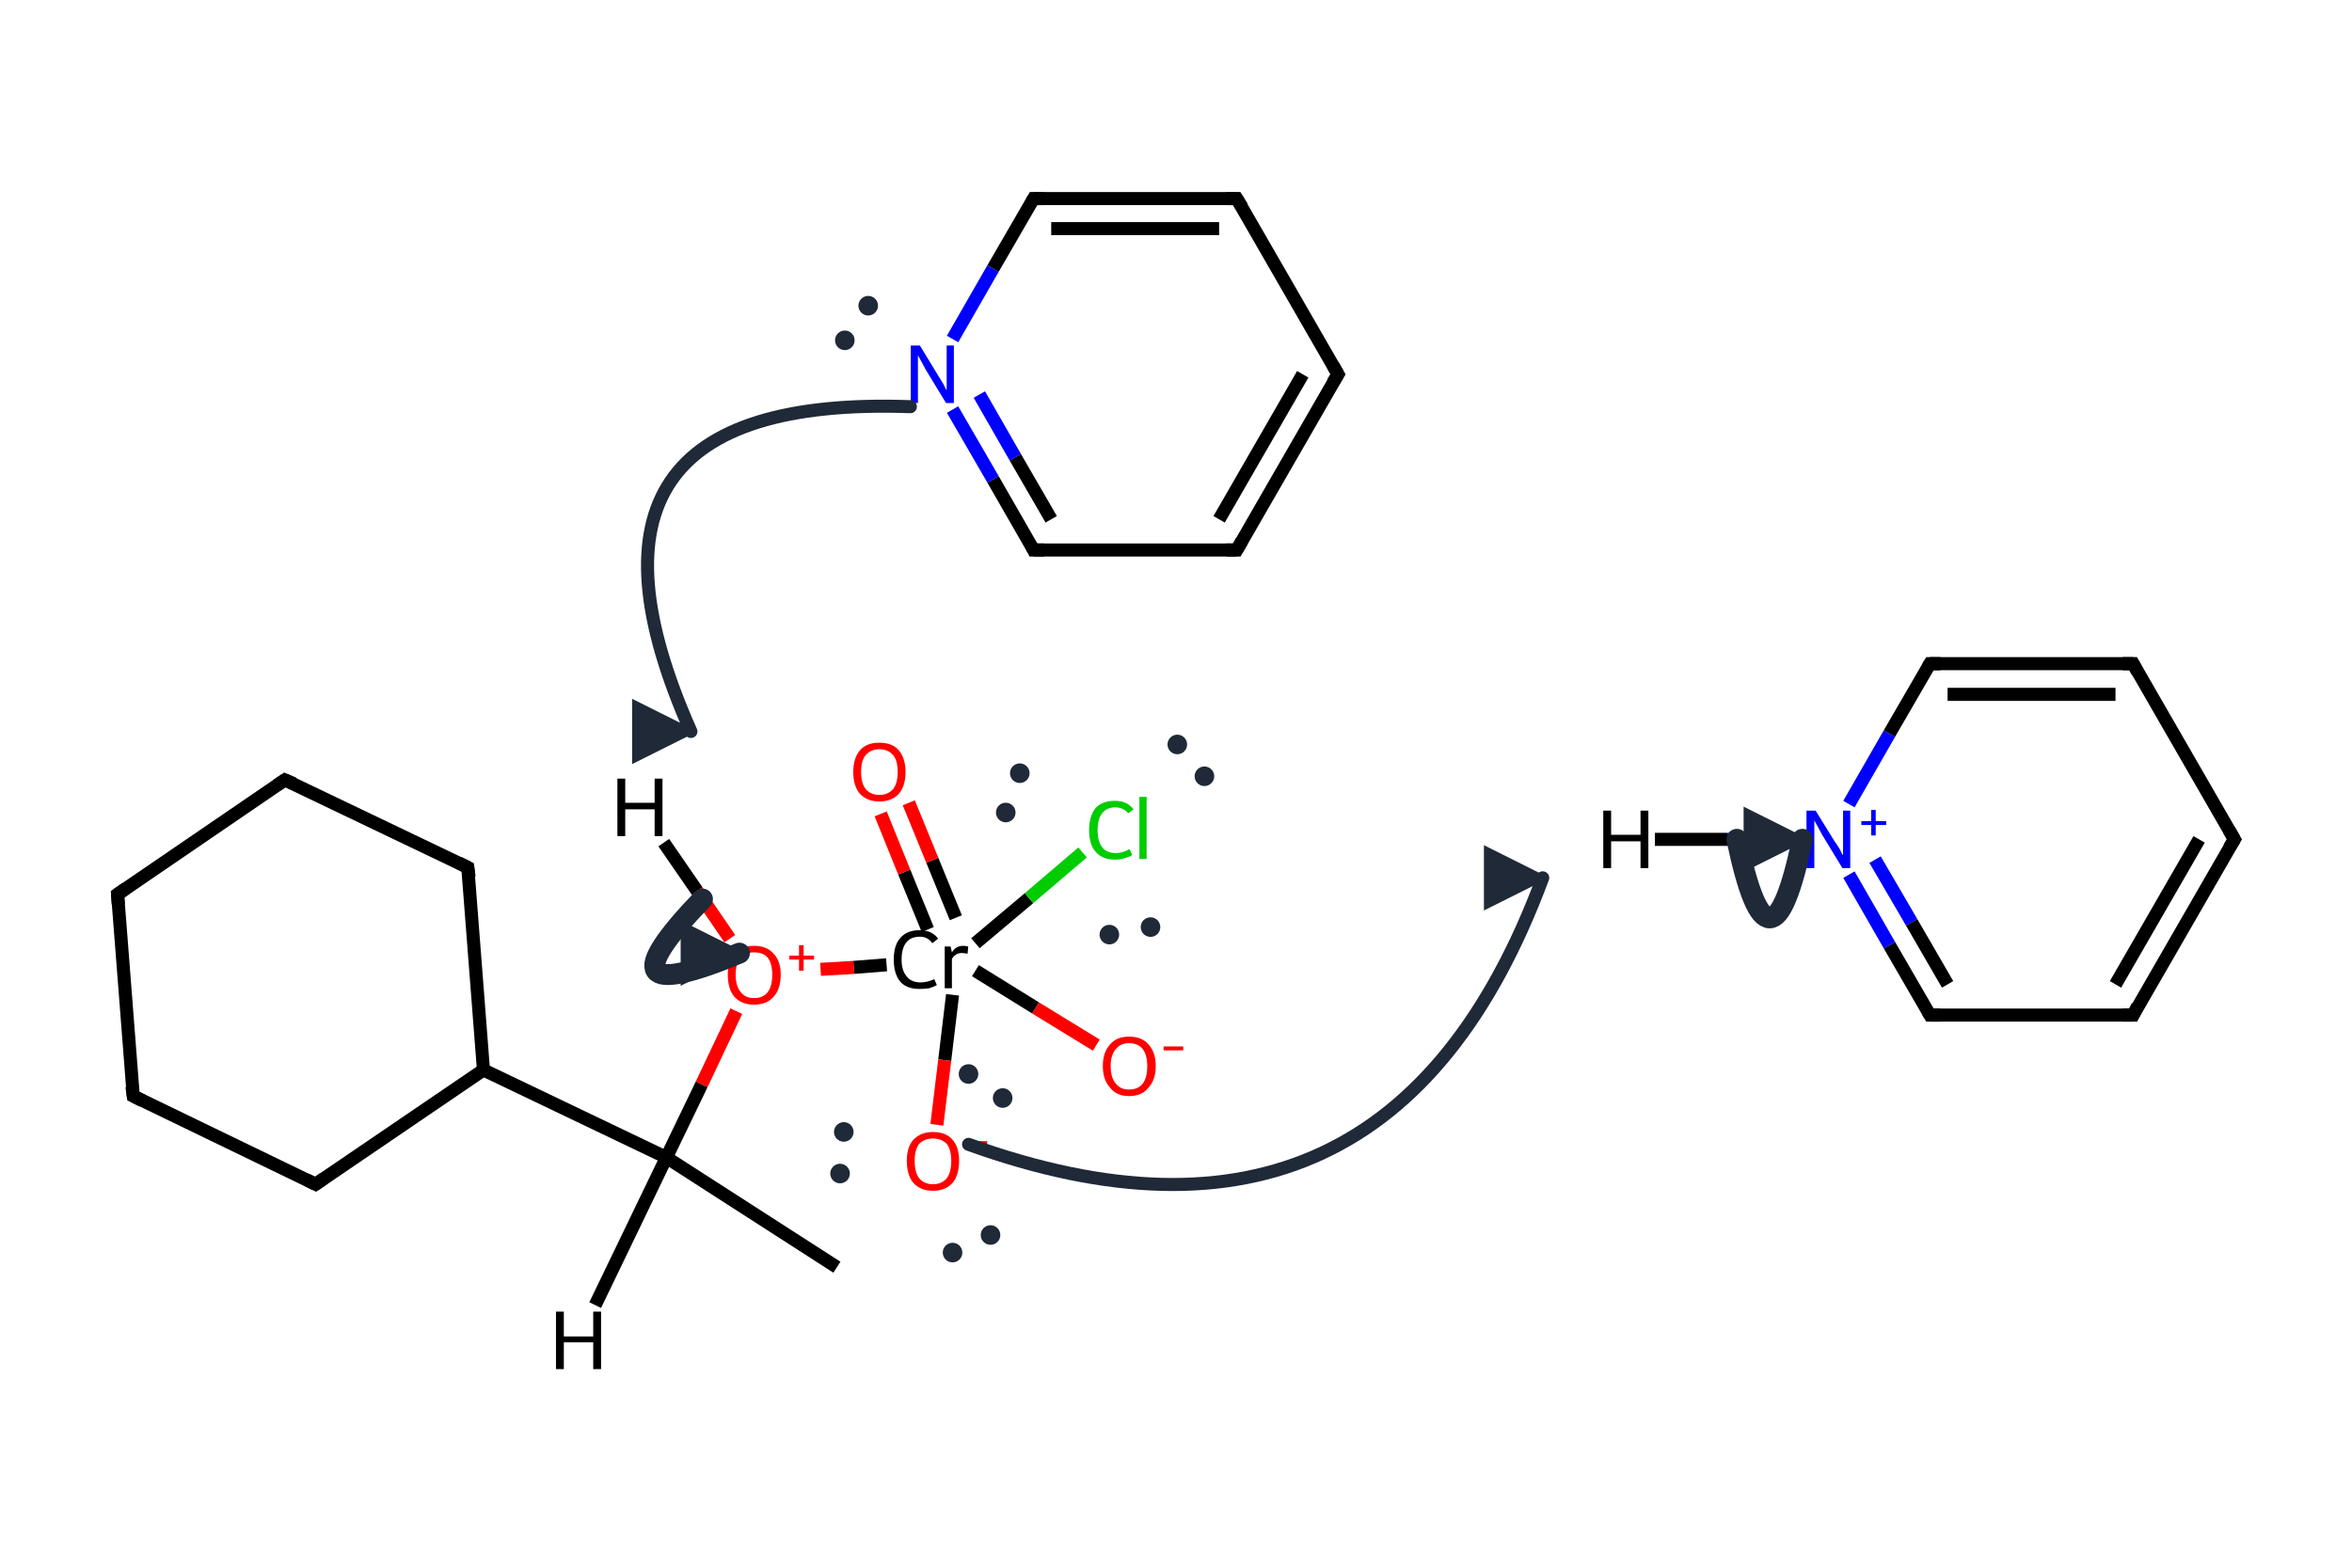 <?xml version='1.0' encoding='iso-8859-1'?>
<svg version='1.1' baseProfile='full'
              xmlns='http://www.w3.org/2000/svg'
                      xmlns:rdkit='http://www.rdkit.org/xml'
                      xmlns:xlink='http://www.w3.org/1999/xlink'
                  xml:space='preserve'
width='360px' height='240px' viewBox='0 0 360 240'>
<!-- END OF HEADER -->
<path class='bond-0 atom-0 atom-1' d='M 102.0,177.2 L 107.4,166.0' style='fill:none;fill-rule:evenodd;stroke:#000000;stroke-width:2.0px;stroke-linecap:butt;stroke-linejoin:miter;stroke-opacity:1' />
<path class='bond-0 atom-0 atom-1' d='M 107.4,166.0 L 112.7,154.8' style='fill:none;fill-rule:evenodd;stroke:#FF0000;stroke-width:2.0px;stroke-linecap:butt;stroke-linejoin:miter;stroke-opacity:1' />
<path class='bond-1 atom-0 atom-2' d='M 102.0,177.2 L 128.1,194.0' style='fill:none;fill-rule:evenodd;stroke:#000000;stroke-width:2.0px;stroke-linecap:butt;stroke-linejoin:miter;stroke-opacity:1' />
<path class='bond-2 atom-0 atom-3' d='M 102.0,177.2 L 74.0,163.8' style='fill:none;fill-rule:evenodd;stroke:#000000;stroke-width:2.0px;stroke-linecap:butt;stroke-linejoin:miter;stroke-opacity:1' />
<path class='bond-3 atom-3 atom-4' d='M 74.0,163.8 L 48.3,181.3' style='fill:none;fill-rule:evenodd;stroke:#000000;stroke-width:2.0px;stroke-linecap:butt;stroke-linejoin:miter;stroke-opacity:1' />
<path class='bond-4 atom-4 atom-5' d='M 48.3,181.3 L 20.4,167.8' style='fill:none;fill-rule:evenodd;stroke:#000000;stroke-width:2.0px;stroke-linecap:butt;stroke-linejoin:miter;stroke-opacity:1' />
<path class='bond-5 atom-5 atom-6' d='M 20.4,167.8 L 18.0,136.9' style='fill:none;fill-rule:evenodd;stroke:#000000;stroke-width:2.0px;stroke-linecap:butt;stroke-linejoin:miter;stroke-opacity:1' />
<path class='bond-6 atom-6 atom-7' d='M 18.0,136.9 L 43.6,119.4' style='fill:none;fill-rule:evenodd;stroke:#000000;stroke-width:2.0px;stroke-linecap:butt;stroke-linejoin:miter;stroke-opacity:1' />
<path class='bond-7 atom-7 atom-8' d='M 43.6,119.4 L 71.6,132.8' style='fill:none;fill-rule:evenodd;stroke:#000000;stroke-width:2.0px;stroke-linecap:butt;stroke-linejoin:miter;stroke-opacity:1' />
<path class='bond-8 atom-8 atom-3' d='M 71.6,132.8 L 74.0,163.8' style='fill:none;fill-rule:evenodd;stroke:#000000;stroke-width:2.0px;stroke-linecap:butt;stroke-linejoin:miter;stroke-opacity:1' />
<path class='bond-9 atom-0 atom-9' d='M 102.0,177.2 L 91.1,199.8' style='fill:none;fill-rule:evenodd;stroke:#000000;stroke-width:2.0px;stroke-linecap:butt;stroke-linejoin:miter;stroke-opacity:1' />
<path class='bond-10 atom-1 atom-10' d='M 111.7,143.7 L 106.7,136.4' style='fill:none;fill-rule:evenodd;stroke:#FF0000;stroke-width:2.0px;stroke-linecap:butt;stroke-linejoin:miter;stroke-opacity:1' />
<path class='bond-10 atom-1 atom-10' d='M 106.7,136.4 L 101.6,129.0' style='fill:none;fill-rule:evenodd;stroke:#000000;stroke-width:2.0px;stroke-linecap:butt;stroke-linejoin:miter;stroke-opacity:1' />
<path class='bond-11 atom-11 atom-12' d='M 167.8,160.0 L 158.5,154.3' style='fill:none;fill-rule:evenodd;stroke:#FF0000;stroke-width:2.0px;stroke-linecap:butt;stroke-linejoin:miter;stroke-opacity:1' />
<path class='bond-11 atom-11 atom-12' d='M 158.5,154.3 L 149.3,148.6' style='fill:none;fill-rule:evenodd;stroke:#000000;stroke-width:2.0px;stroke-linecap:butt;stroke-linejoin:miter;stroke-opacity:1' />
<path class='bond-12 atom-12 atom-13' d='M 145.8,152.3 L 144.6,162.3' style='fill:none;fill-rule:evenodd;stroke:#000000;stroke-width:2.0px;stroke-linecap:butt;stroke-linejoin:miter;stroke-opacity:1' />
<path class='bond-12 atom-12 atom-13' d='M 144.6,162.3 L 143.4,172.2' style='fill:none;fill-rule:evenodd;stroke:#FF0000;stroke-width:2.0px;stroke-linecap:butt;stroke-linejoin:miter;stroke-opacity:1' />
<path class='bond-13 atom-12 atom-14' d='M 146.3,140.5 L 142.7,131.7' style='fill:none;fill-rule:evenodd;stroke:#000000;stroke-width:2.0px;stroke-linecap:butt;stroke-linejoin:miter;stroke-opacity:1' />
<path class='bond-13 atom-12 atom-14' d='M 142.7,131.7 L 139.1,122.9' style='fill:none;fill-rule:evenodd;stroke:#FF0000;stroke-width:2.0px;stroke-linecap:butt;stroke-linejoin:miter;stroke-opacity:1' />
<path class='bond-13 atom-12 atom-14' d='M 142.0,142.3 L 138.4,133.5' style='fill:none;fill-rule:evenodd;stroke:#000000;stroke-width:2.0px;stroke-linecap:butt;stroke-linejoin:miter;stroke-opacity:1' />
<path class='bond-13 atom-12 atom-14' d='M 138.4,133.5 L 134.8,124.6' style='fill:none;fill-rule:evenodd;stroke:#FF0000;stroke-width:2.0px;stroke-linecap:butt;stroke-linejoin:miter;stroke-opacity:1' />
<path class='bond-14 atom-12 atom-15' d='M 149.3,144.4 L 157.5,137.5' style='fill:none;fill-rule:evenodd;stroke:#000000;stroke-width:2.0px;stroke-linecap:butt;stroke-linejoin:miter;stroke-opacity:1' />
<path class='bond-14 atom-12 atom-15' d='M 157.5,137.5 L 165.7,130.5' style='fill:none;fill-rule:evenodd;stroke:#00CC00;stroke-width:2.0px;stroke-linecap:butt;stroke-linejoin:miter;stroke-opacity:1' />
<path class='bond-15 atom-1 atom-12' d='M 125.6,148.4 L 130.7,148.1' style='fill:none;fill-rule:evenodd;stroke:#FF0000;stroke-width:2.0px;stroke-linecap:butt;stroke-linejoin:miter;stroke-opacity:1' />
<path class='bond-15 atom-1 atom-12' d='M 130.7,148.1 L 135.7,147.7' style='fill:none;fill-rule:evenodd;stroke:#000000;stroke-width:2.0px;stroke-linecap:butt;stroke-linejoin:miter;stroke-opacity:1' />
<path class='bond-16 atom-16 atom-17' d='M 204.8,57.3 L 189.3,84.2' style='fill:none;fill-rule:evenodd;stroke:#000000;stroke-width:2.0px;stroke-linecap:butt;stroke-linejoin:miter;stroke-opacity:1' />
<path class='bond-16 atom-16 atom-17' d='M 199.4,57.3 L 186.6,79.5' style='fill:none;fill-rule:evenodd;stroke:#000000;stroke-width:2.0px;stroke-linecap:butt;stroke-linejoin:miter;stroke-opacity:1' />
<path class='bond-17 atom-17 atom-18' d='M 189.3,84.2 L 158.2,84.2' style='fill:none;fill-rule:evenodd;stroke:#000000;stroke-width:2.0px;stroke-linecap:butt;stroke-linejoin:miter;stroke-opacity:1' />
<path class='bond-18 atom-18 atom-19' d='M 158.2,84.2 L 152.0,73.4' style='fill:none;fill-rule:evenodd;stroke:#000000;stroke-width:2.0px;stroke-linecap:butt;stroke-linejoin:miter;stroke-opacity:1' />
<path class='bond-18 atom-18 atom-19' d='M 152.0,73.4 L 145.8,62.7' style='fill:none;fill-rule:evenodd;stroke:#0000FF;stroke-width:2.0px;stroke-linecap:butt;stroke-linejoin:miter;stroke-opacity:1' />
<path class='bond-18 atom-18 atom-19' d='M 160.9,79.5 L 155.4,70.0' style='fill:none;fill-rule:evenodd;stroke:#000000;stroke-width:2.0px;stroke-linecap:butt;stroke-linejoin:miter;stroke-opacity:1' />
<path class='bond-18 atom-18 atom-19' d='M 155.4,70.0 L 149.9,60.4' style='fill:none;fill-rule:evenodd;stroke:#0000FF;stroke-width:2.0px;stroke-linecap:butt;stroke-linejoin:miter;stroke-opacity:1' />
<path class='bond-19 atom-19 atom-20' d='M 145.8,51.9 L 152.0,41.1' style='fill:none;fill-rule:evenodd;stroke:#0000FF;stroke-width:2.0px;stroke-linecap:butt;stroke-linejoin:miter;stroke-opacity:1' />
<path class='bond-19 atom-19 atom-20' d='M 152.0,41.1 L 158.2,30.4' style='fill:none;fill-rule:evenodd;stroke:#000000;stroke-width:2.0px;stroke-linecap:butt;stroke-linejoin:miter;stroke-opacity:1' />
<path class='bond-20 atom-20 atom-21' d='M 158.2,30.4 L 189.3,30.4' style='fill:none;fill-rule:evenodd;stroke:#000000;stroke-width:2.0px;stroke-linecap:butt;stroke-linejoin:miter;stroke-opacity:1' />
<path class='bond-20 atom-20 atom-21' d='M 160.9,35.0 L 186.6,35.0' style='fill:none;fill-rule:evenodd;stroke:#000000;stroke-width:2.0px;stroke-linecap:butt;stroke-linejoin:miter;stroke-opacity:1' />
<path class='bond-21 atom-21 atom-16' d='M 189.3,30.4 L 204.8,57.3' style='fill:none;fill-rule:evenodd;stroke:#000000;stroke-width:2.0px;stroke-linecap:butt;stroke-linejoin:miter;stroke-opacity:1' />
<path class='bond-22 atom-22 atom-23' d='M 342.0,128.5 L 326.5,155.4' style='fill:none;fill-rule:evenodd;stroke:#000000;stroke-width:2.0px;stroke-linecap:butt;stroke-linejoin:miter;stroke-opacity:1' />
<path class='bond-22 atom-22 atom-23' d='M 336.6,128.5 L 323.8,150.7' style='fill:none;fill-rule:evenodd;stroke:#000000;stroke-width:2.0px;stroke-linecap:butt;stroke-linejoin:miter;stroke-opacity:1' />
<path class='bond-23 atom-23 atom-24' d='M 326.5,155.4 L 295.4,155.4' style='fill:none;fill-rule:evenodd;stroke:#000000;stroke-width:2.0px;stroke-linecap:butt;stroke-linejoin:miter;stroke-opacity:1' />
<path class='bond-24 atom-24 atom-25' d='M 295.4,155.4 L 289.2,144.7' style='fill:none;fill-rule:evenodd;stroke:#000000;stroke-width:2.0px;stroke-linecap:butt;stroke-linejoin:miter;stroke-opacity:1' />
<path class='bond-24 atom-24 atom-25' d='M 289.2,144.7 L 283.0,133.9' style='fill:none;fill-rule:evenodd;stroke:#0000FF;stroke-width:2.0px;stroke-linecap:butt;stroke-linejoin:miter;stroke-opacity:1' />
<path class='bond-24 atom-24 atom-25' d='M 298.1,150.7 L 292.6,141.2' style='fill:none;fill-rule:evenodd;stroke:#000000;stroke-width:2.0px;stroke-linecap:butt;stroke-linejoin:miter;stroke-opacity:1' />
<path class='bond-24 atom-24 atom-25' d='M 292.6,141.2 L 287.0,131.6' style='fill:none;fill-rule:evenodd;stroke:#0000FF;stroke-width:2.0px;stroke-linecap:butt;stroke-linejoin:miter;stroke-opacity:1' />
<path class='bond-25 atom-25 atom-26' d='M 283.0,123.1 L 289.2,112.3' style='fill:none;fill-rule:evenodd;stroke:#0000FF;stroke-width:2.0px;stroke-linecap:butt;stroke-linejoin:miter;stroke-opacity:1' />
<path class='bond-25 atom-25 atom-26' d='M 289.2,112.3 L 295.4,101.6' style='fill:none;fill-rule:evenodd;stroke:#000000;stroke-width:2.0px;stroke-linecap:butt;stroke-linejoin:miter;stroke-opacity:1' />
<path class='bond-26 atom-26 atom-27' d='M 295.4,101.6 L 326.5,101.6' style='fill:none;fill-rule:evenodd;stroke:#000000;stroke-width:2.0px;stroke-linecap:butt;stroke-linejoin:miter;stroke-opacity:1' />
<path class='bond-26 atom-26 atom-27' d='M 298.1,106.3 L 323.8,106.3' style='fill:none;fill-rule:evenodd;stroke:#000000;stroke-width:2.0px;stroke-linecap:butt;stroke-linejoin:miter;stroke-opacity:1' />
<path class='bond-27 atom-27 atom-22' d='M 326.5,101.6 L 342.0,128.5' style='fill:none;fill-rule:evenodd;stroke:#000000;stroke-width:2.0px;stroke-linecap:butt;stroke-linejoin:miter;stroke-opacity:1' />
<path class='bond-28 atom-25 atom-28' d='M 275.5,128.5 L 264.4,128.5' style='fill:none;fill-rule:evenodd;stroke:#0000FF;stroke-width:2.0px;stroke-linecap:butt;stroke-linejoin:miter;stroke-opacity:1' />
<path class='bond-28 atom-25 atom-28' d='M 264.4,128.5 L 253.3,128.5' style='fill:none;fill-rule:evenodd;stroke:#000000;stroke-width:2.0px;stroke-linecap:butt;stroke-linejoin:miter;stroke-opacity:1' />
<path d='M 49.6,180.4 L 48.3,181.3 L 46.9,180.6' style='fill:none;stroke:#000000;stroke-width:2.0px;stroke-linecap:butt;stroke-linejoin:miter;stroke-miterlimit:10;stroke-opacity:1;' />
<path d='M 21.8,168.5 L 20.4,167.8 L 20.2,166.3' style='fill:none;stroke:#000000;stroke-width:2.0px;stroke-linecap:butt;stroke-linejoin:miter;stroke-miterlimit:10;stroke-opacity:1;' />
<path d='M 18.1,138.4 L 18.0,136.9 L 19.3,136.0' style='fill:none;stroke:#000000;stroke-width:2.0px;stroke-linecap:butt;stroke-linejoin:miter;stroke-miterlimit:10;stroke-opacity:1;' />
<path d='M 42.4,120.2 L 43.6,119.4 L 45.0,120.0' style='fill:none;stroke:#000000;stroke-width:2.0px;stroke-linecap:butt;stroke-linejoin:miter;stroke-miterlimit:10;stroke-opacity:1;' />
<path d='M 70.2,132.1 L 71.6,132.8 L 71.8,134.3' style='fill:none;stroke:#000000;stroke-width:2.0px;stroke-linecap:butt;stroke-linejoin:miter;stroke-miterlimit:10;stroke-opacity:1;' />
<path d='M 204.0,58.6 L 204.8,57.3 L 204.0,55.9' style='fill:none;stroke:#000000;stroke-width:2.0px;stroke-linecap:butt;stroke-linejoin:miter;stroke-miterlimit:10;stroke-opacity:1;' />
<path d='M 190.1,82.8 L 189.3,84.2 L 187.7,84.2' style='fill:none;stroke:#000000;stroke-width:2.0px;stroke-linecap:butt;stroke-linejoin:miter;stroke-miterlimit:10;stroke-opacity:1;' />
<path d='M 159.8,84.2 L 158.2,84.2 L 157.9,83.6' style='fill:none;stroke:#000000;stroke-width:2.0px;stroke-linecap:butt;stroke-linejoin:miter;stroke-miterlimit:10;stroke-opacity:1;' />
<path d='M 157.9,30.9 L 158.2,30.4 L 159.8,30.4' style='fill:none;stroke:#000000;stroke-width:2.0px;stroke-linecap:butt;stroke-linejoin:miter;stroke-miterlimit:10;stroke-opacity:1;' />
<path d='M 187.7,30.4 L 189.3,30.4 L 190.1,31.7' style='fill:none;stroke:#000000;stroke-width:2.0px;stroke-linecap:butt;stroke-linejoin:miter;stroke-miterlimit:10;stroke-opacity:1;' />
<path d='M 341.2,129.8 L 342.0,128.5 L 341.2,127.1' style='fill:none;stroke:#000000;stroke-width:2.0px;stroke-linecap:butt;stroke-linejoin:miter;stroke-miterlimit:10;stroke-opacity:1;' />
<path d='M 327.2,154.0 L 326.5,155.4 L 324.9,155.4' style='fill:none;stroke:#000000;stroke-width:2.0px;stroke-linecap:butt;stroke-linejoin:miter;stroke-miterlimit:10;stroke-opacity:1;' />
<path d='M 297.0,155.4 L 295.4,155.4 L 295.1,154.9' style='fill:none;stroke:#000000;stroke-width:2.0px;stroke-linecap:butt;stroke-linejoin:miter;stroke-miterlimit:10;stroke-opacity:1;' />
<path d='M 295.1,102.1 L 295.4,101.6 L 297.0,101.6' style='fill:none;stroke:#000000;stroke-width:2.0px;stroke-linecap:butt;stroke-linejoin:miter;stroke-miterlimit:10;stroke-opacity:1;' />
<path d='M 324.9,101.6 L 326.5,101.6 L 327.2,102.9' style='fill:none;stroke:#000000;stroke-width:2.0px;stroke-linecap:butt;stroke-linejoin:miter;stroke-miterlimit:10;stroke-opacity:1;' />
<path class='atom-1' d='M 111.4 149.2
Q 111.4 147.1, 112.4 146.0
Q 113.5 144.8, 115.4 144.8
Q 117.4 144.8, 118.4 146.0
Q 119.5 147.1, 119.5 149.2
Q 119.5 151.4, 118.4 152.6
Q 117.4 153.8, 115.4 153.8
Q 113.5 153.8, 112.4 152.6
Q 111.4 151.4, 111.4 149.2
M 115.4 152.8
Q 116.8 152.8, 117.5 151.9
Q 118.2 151.0, 118.2 149.2
Q 118.2 147.5, 117.5 146.6
Q 116.8 145.8, 115.4 145.8
Q 114.1 145.8, 113.4 146.6
Q 112.6 147.5, 112.6 149.2
Q 112.6 151.0, 113.4 151.9
Q 114.1 152.8, 115.4 152.8
' fill='#FF0000'/>
<path class='atom-1' d='M 120.8 146.3
L 122.3 146.3
L 122.3 144.7
L 123.0 144.7
L 123.0 146.3
L 124.6 146.3
L 124.6 146.9
L 123.0 146.9
L 123.0 148.6
L 122.3 148.6
L 122.3 146.9
L 120.8 146.9
L 120.8 146.3
' fill='#FF0000'/>
<path class='atom-9' d='M 85.1 200.8
L 86.3 200.8
L 86.3 204.6
L 90.8 204.6
L 90.8 200.8
L 92.0 200.8
L 92.0 209.6
L 90.8 209.6
L 90.8 205.5
L 86.3 205.5
L 86.3 209.6
L 85.1 209.6
L 85.1 200.8
' fill='#000000'/>
<path class='atom-10' d='M 94.5 119.2
L 95.7 119.2
L 95.7 122.9
L 100.2 122.9
L 100.2 119.2
L 101.4 119.2
L 101.4 128.0
L 100.2 128.0
L 100.2 123.9
L 95.7 123.9
L 95.7 128.0
L 94.5 128.0
L 94.5 119.2
' fill='#000000'/>
<path class='atom-11' d='M 168.8 163.2
Q 168.8 161.1, 169.9 159.9
Q 170.9 158.7, 172.8 158.7
Q 174.8 158.7, 175.8 159.9
Q 176.9 161.1, 176.9 163.2
Q 176.9 165.3, 175.8 166.5
Q 174.8 167.8, 172.8 167.8
Q 170.9 167.8, 169.9 166.5
Q 168.8 165.3, 168.8 163.2
M 172.8 166.8
Q 174.2 166.8, 174.9 165.9
Q 175.6 165.0, 175.6 163.2
Q 175.6 161.5, 174.9 160.6
Q 174.2 159.7, 172.8 159.7
Q 171.5 159.7, 170.8 160.6
Q 170.0 161.5, 170.0 163.2
Q 170.0 165.0, 170.8 165.9
Q 171.5 166.8, 172.8 166.8
' fill='#FF0000'/>
<path class='atom-11' d='M 178.1 160.2
L 181.1 160.2
L 181.1 160.8
L 178.1 160.8
L 178.1 160.2
' fill='#FF0000'/>
<path class='atom-12' d='M 136.8 146.9
Q 136.8 144.7, 137.8 143.6
Q 138.8 142.4, 140.8 142.4
Q 142.6 142.4, 143.6 143.7
L 142.7 144.4
Q 142.0 143.4, 140.8 143.4
Q 139.4 143.4, 138.7 144.3
Q 138.0 145.2, 138.0 146.9
Q 138.0 148.6, 138.8 149.5
Q 139.5 150.4, 140.9 150.4
Q 141.9 150.4, 143.0 149.9
L 143.4 150.8
Q 142.9 151.1, 142.2 151.3
Q 141.5 151.4, 140.7 151.4
Q 138.8 151.4, 137.8 150.3
Q 136.8 149.1, 136.8 146.9
' fill='#000000'/>
<path class='atom-12' d='M 145.5 144.9
L 145.7 145.8
Q 146.3 144.8, 147.4 144.8
Q 147.8 144.8, 148.2 144.9
L 148.1 146.0
Q 147.5 145.9, 147.2 145.9
Q 146.7 145.9, 146.4 146.1
Q 146.0 146.3, 145.7 146.8
L 145.7 151.3
L 144.6 151.3
L 144.6 144.9
L 145.5 144.9
' fill='#000000'/>
<path class='atom-13' d='M 138.8 177.7
Q 138.8 175.6, 139.8 174.5
Q 140.9 173.3, 142.8 173.3
Q 144.8 173.3, 145.8 174.5
Q 146.8 175.6, 146.8 177.7
Q 146.8 179.9, 145.8 181.1
Q 144.7 182.3, 142.8 182.3
Q 140.9 182.3, 139.8 181.1
Q 138.8 179.9, 138.8 177.7
M 142.8 181.3
Q 144.1 181.3, 144.9 180.4
Q 145.6 179.5, 145.6 177.7
Q 145.6 176.0, 144.9 175.1
Q 144.1 174.3, 142.8 174.3
Q 141.5 174.3, 140.7 175.1
Q 140.0 176.0, 140.0 177.7
Q 140.0 179.5, 140.7 180.4
Q 141.5 181.3, 142.8 181.3
' fill='#FF0000'/>
<path class='atom-13' d='M 148.1 174.7
L 151.1 174.7
L 151.1 175.4
L 148.1 175.4
L 148.1 174.7
' fill='#FF0000'/>
<path class='atom-14' d='M 130.6 118.2
Q 130.6 116.1, 131.6 114.9
Q 132.6 113.7, 134.6 113.7
Q 136.6 113.7, 137.6 114.9
Q 138.6 116.1, 138.6 118.2
Q 138.6 120.3, 137.6 121.5
Q 136.5 122.7, 134.6 122.7
Q 132.7 122.7, 131.6 121.5
Q 130.6 120.3, 130.6 118.2
M 134.6 121.7
Q 135.9 121.7, 136.7 120.8
Q 137.4 119.9, 137.4 118.2
Q 137.4 116.4, 136.7 115.6
Q 135.9 114.7, 134.6 114.7
Q 133.3 114.7, 132.5 115.6
Q 131.8 116.4, 131.8 118.2
Q 131.8 119.9, 132.5 120.8
Q 133.3 121.7, 134.6 121.7
' fill='#FF0000'/>
<path class='atom-15' d='M 166.7 127.1
Q 166.7 124.9, 167.7 123.7
Q 168.7 122.6, 170.7 122.6
Q 172.5 122.6, 173.5 123.9
L 172.7 124.5
Q 171.9 123.6, 170.7 123.6
Q 169.4 123.6, 168.7 124.5
Q 168.0 125.4, 168.0 127.1
Q 168.0 128.8, 168.7 129.7
Q 169.4 130.6, 170.8 130.6
Q 171.8 130.6, 172.9 130.0
L 173.3 130.9
Q 172.8 131.2, 172.1 131.4
Q 171.4 131.6, 170.7 131.6
Q 168.7 131.6, 167.7 130.4
Q 166.7 129.3, 166.7 127.1
' fill='#00CC00'/>
<path class='atom-15' d='M 174.4 122.0
L 175.5 122.0
L 175.5 131.5
L 174.4 131.5
L 174.4 122.0
' fill='#00CC00'/>
<path class='atom-19' d='M 140.8 52.9
L 143.6 57.5
Q 143.9 58.0, 144.4 58.8
Q 144.8 59.7, 144.9 59.7
L 144.9 52.9
L 146.0 52.9
L 146.0 61.7
L 144.8 61.7
L 141.7 56.6
Q 141.4 56.0, 141.0 55.3
Q 140.6 54.6, 140.5 54.4
L 140.5 61.7
L 139.4 61.7
L 139.4 52.9
L 140.8 52.9
' fill='#0000FF'/>
<path class='atom-25' d='M 277.9 124.1
L 280.8 128.8
Q 281.1 129.2, 281.6 130.0
Q 282.0 130.9, 282.1 130.9
L 282.1 124.1
L 283.2 124.1
L 283.2 132.9
L 282.0 132.9
L 278.9 127.8
Q 278.6 127.2, 278.2 126.5
Q 277.8 125.8, 277.7 125.6
L 277.7 132.9
L 276.5 132.9
L 276.5 124.1
L 277.9 124.1
' fill='#0000FF'/>
<path class='atom-25' d='M 284.9 125.7
L 286.4 125.7
L 286.4 124.0
L 287.1 124.0
L 287.1 125.7
L 288.7 125.7
L 288.7 126.3
L 287.1 126.3
L 287.1 127.9
L 286.4 127.9
L 286.4 126.3
L 284.9 126.3
L 284.9 125.7
' fill='#0000FF'/>
<path class='atom-28' d='M 245.4 124.1
L 246.6 124.1
L 246.6 127.8
L 251.1 127.8
L 251.1 124.1
L 252.3 124.1
L 252.3 132.9
L 251.1 132.9
L 251.1 128.8
L 246.6 128.8
L 246.6 132.9
L 245.4 132.9
L 245.4 124.1
' fill='#000000'/>
<defs><marker id='rdk-mech-arrowhead' viewBox='0 0 10 10' refX='9' refY='5' markerUnits='userSpaceOnUse' markerWidth='10' markerHeight='10' orient='auto'><path d='M 0 0 L 10 5 L 0 10 z' fill='#1f2937' /></marker><marker id='rdk-mech-fishhook' viewBox='0 0 10 10' refX='9' refY='5' markerUnits='userSpaceOnUse' markerWidth='10' markerHeight='10' orient='auto'><path d='M 0 2 C 5 2, 8 4, 10 5' stroke='#1f2937' stroke-width='2' fill='none' stroke-linecap='round' /></marker></defs><g class='mechanism-electrons'><circle cx='132.89' cy='46.80' r='1.9' fill='#1f2937' stroke='#ffffff' stroke-width='0.8' /><circle cx='129.31' cy='52.10' r='1.9' fill='#1f2937' stroke='#ffffff' stroke-width='0.8' /><circle cx='145.80' cy='191.76' r='1.9' fill='#1f2937' stroke='#ffffff' stroke-width='0.8' /><circle cx='151.61' cy='189.07' r='1.9' fill='#1f2937' stroke='#ffffff' stroke-width='0.8' /><circle cx='129.15' cy='173.29' r='1.9' fill='#1f2937' stroke='#ffffff' stroke-width='0.8' /><circle cx='128.58' cy='179.66' r='1.9' fill='#1f2937' stroke='#ffffff' stroke-width='0.8' /><circle cx='153.47' cy='168.10' r='1.9' fill='#1f2937' stroke='#ffffff' stroke-width='0.8' /><circle cx='148.24' cy='164.42' r='1.9' fill='#1f2937' stroke='#ffffff' stroke-width='0.8' /><circle cx='184.35' cy='118.84' r='1.9' fill='#1f2937' stroke='#ffffff' stroke-width='0.8' /><circle cx='180.20' cy='113.97' r='1.9' fill='#1f2937' stroke='#ffffff' stroke-width='0.8' /><circle cx='169.80' cy='143.08' r='1.9' fill='#1f2937' stroke='#ffffff' stroke-width='0.8' /><circle cx='176.10' cy='141.93' r='1.9' fill='#1f2937' stroke='#ffffff' stroke-width='0.8' /><circle cx='156.09' cy='118.37' r='1.9' fill='#1f2937' stroke='#ffffff' stroke-width='0.8' /><circle cx='153.94' cy='124.39' r='1.9' fill='#1f2937' stroke='#ffffff' stroke-width='0.8' /></g><g class='mechanism-arrows'><path d='M 139.34 62.26 Q 82.77 60.25 105.75 111.98' stroke='#1f2937' stroke-width='2.0' fill='none' stroke-linecap='round' marker-end='url(#rdk-mech-arrowhead)' style='pointer-events:none' /><path d='M 107.52 137.64 Q 90.48 155.36 113.18 145.92' stroke='#1f2937' stroke-width='3.2' fill='none' stroke-linecap='round' marker-end='url(#rdk-mech-arrowhead)' style='pointer-events:none' /><path d='M 148.25 175.19 Q 212.40 198.33 236.13 134.39' stroke='#1f2937' stroke-width='2.0' fill='none' stroke-linecap='round' marker-end='url(#rdk-mech-arrowhead)' style='pointer-events:none' /><path d='M 265.85 128.49 Q 270.87 152.56 275.88 128.49' stroke='#1f2937' stroke-width='3.2' fill='none' stroke-linecap='round' marker-end='url(#rdk-mech-arrowhead)' style='pointer-events:none' /></g></svg>
